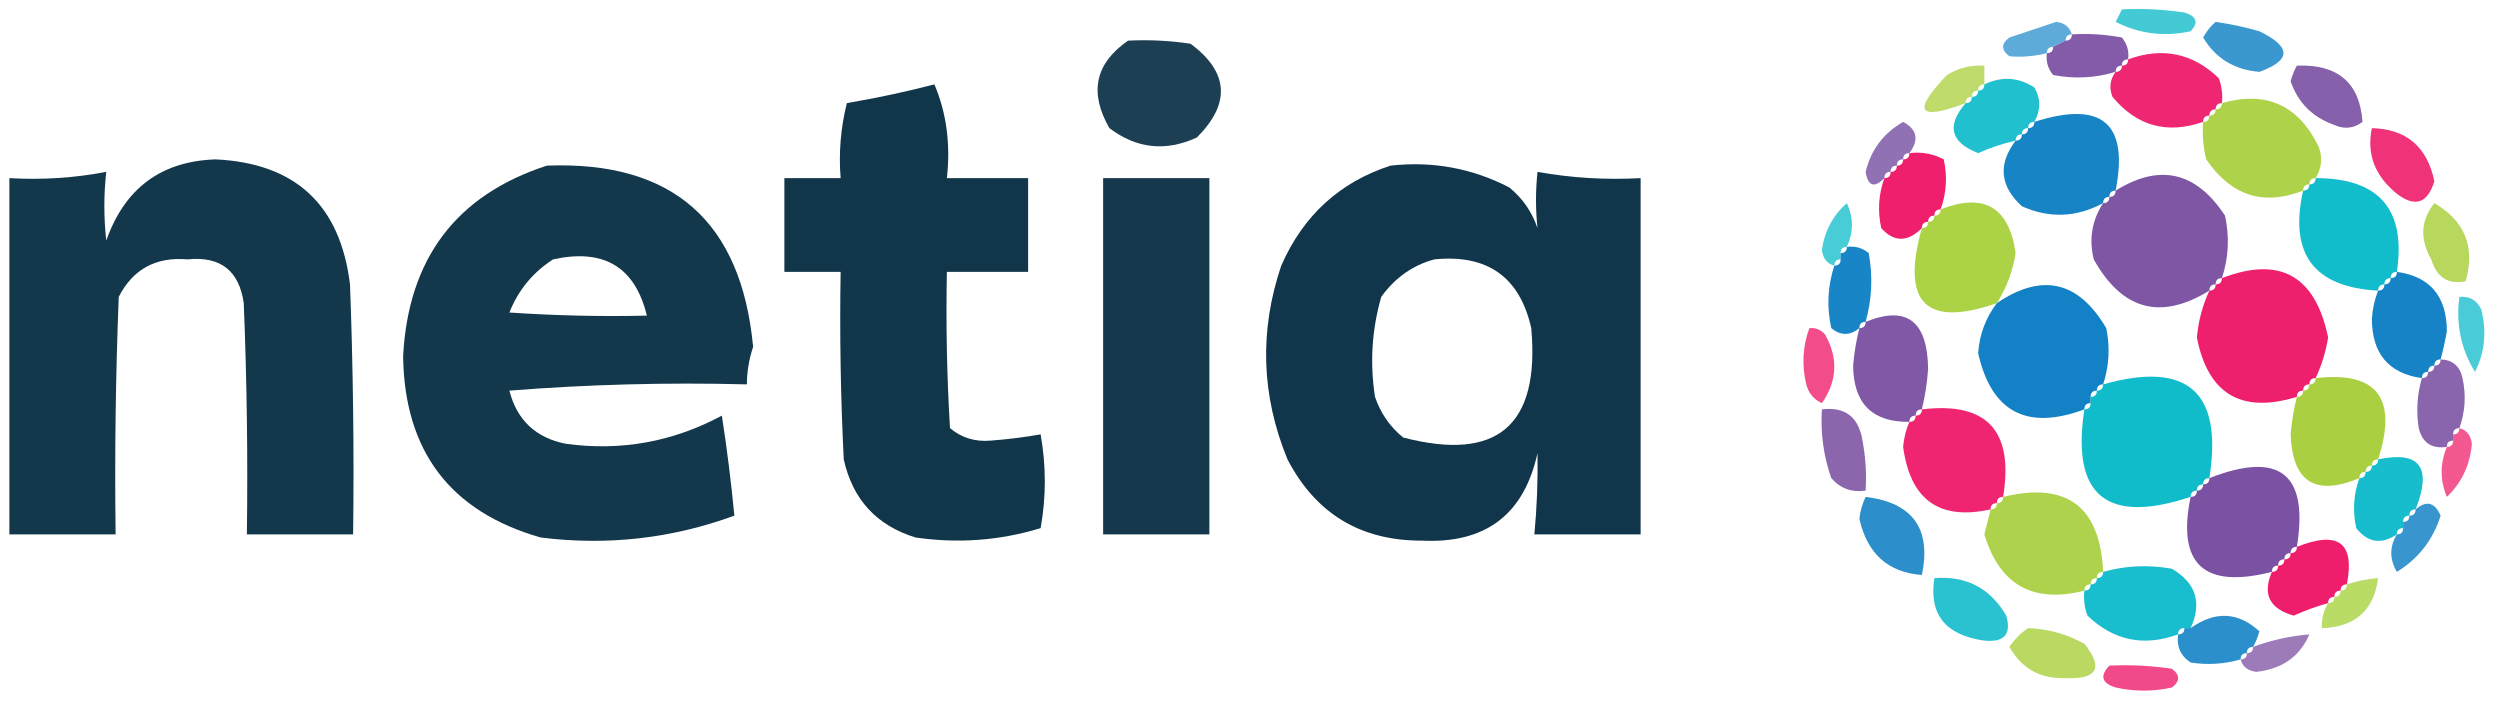 <?xml version="1.0" encoding="UTF-8"?>
<!DOCTYPE svg PUBLIC "-//W3C//DTD SVG 1.1//EN" "http://www.w3.org/Graphics/SVG/1.1/DTD/svg11.dtd">
<svg xmlns="http://www.w3.org/2000/svg" version="1.1" width="400px" height="113px" style="shape-rendering:geometricPrecision; text-rendering:geometricPrecision; image-rendering:optimizeQuality; fill-rule:evenodd; clip-rule:evenodd" xmlns:xlink="http://www.w3.org/1999/xlink">
<g><path style="opacity:0.735" fill="#00b8c7" d="M 339.5,1.5 C 342.85,1.335 346.183,1.502 349.5,2C 351.481,2.605 351.815,3.605 350.5,5C 346.289,5.921 342.289,5.421 338.5,3.5C 338.863,2.817 339.196,2.15 339.5,1.5 Z"/></g>
<g><path style="opacity:0.636" fill="#0279c1" d="M 331.5,5.5 C 330.833,5.5 330.5,5.833 330.5,6.5C 329.833,6.833 329.167,7.167 328.5,7.5C 327.833,7.5 327.5,7.833 327.5,8.5C 325.488,9.014 323.488,9.181 321.5,9C 320.167,8 320.167,7 321.5,6C 324,5.167 326.5,4.333 329,3.5C 330.301,3.639 331.134,4.305 331.5,5.5 Z"/></g>
<g><path style="opacity:0.767" fill="#0079c1" d="M 354.5,3.5 C 356.854,3.838 359.187,4.338 361.5,5C 366.634,7.48 366.634,9.647 361.5,11.5C 357.477,11.163 354.477,9.33 352.5,6C 353.056,4.989 353.722,4.156 354.5,3.5 Z"/></g>
<g><path style="opacity:0.902" fill="#76499e" d="M 331.5,5.5 C 334.187,5.336 336.854,5.503 339.5,6C 340.337,7.011 340.67,8.178 340.5,9.5C 339.833,9.5 339.5,9.833 339.5,10.5C 338.833,10.5 338.5,10.833 338.5,11.5C 335.221,12.492 331.888,12.659 328.5,12C 327.663,10.989 327.33,9.822 327.5,8.5C 328.167,8.5 328.5,8.167 328.5,7.5C 329.167,7.167 329.833,6.833 330.5,6.5C 331.167,6.5 331.5,6.167 331.5,5.5 Z"/></g>
<g><path style="opacity:0.885" fill="#00273d" d="M 180.5,6.5 C 183.85,6.335 187.183,6.502 190.5,7C 196.607,11.558 196.94,16.558 191.5,22C 186.511,24.293 181.844,23.793 177.5,20.5C 174.225,14.792 175.225,10.125 180.5,6.5 Z"/></g>
<g><path style="opacity:0.905" fill="#ed1063" d="M 355.5,16.5 C 354.833,16.5 354.5,16.833 354.5,17.5C 353.833,17.5 353.5,17.833 353.5,18.5C 352.833,18.5 352.5,18.833 352.5,19.5C 346.725,21.513 341.892,20.179 338,15.5C 337.421,14.072 337.588,12.738 338.5,11.5C 339.167,11.5 339.5,11.167 339.5,10.5C 340.167,10.5 340.5,10.167 340.5,9.5C 345.993,7.496 350.827,8.496 355,12.5C 355.49,13.793 355.657,15.127 355.5,16.5 Z"/></g>
<g><path style="opacity:0.736" fill="#a8ce37" d="M 317.5,13.5 C 316.833,13.5 316.5,13.833 316.5,14.5C 315.833,14.5 315.5,14.833 315.5,15.5C 314.833,15.5 314.5,15.833 314.5,16.5C 306.887,19.387 305.887,17.887 311.5,12C 313.345,10.872 315.345,10.372 317.5,10.5C 317.5,11.5 317.5,12.5 317.5,13.5 Z"/></g>
<g><path style="opacity:0.868" fill="#75499e" d="M 367.5,10.5 C 374.067,10.248 377.567,13.248 378,19.5C 376.612,20.554 375.112,20.72 373.5,20C 370.006,18.767 367.673,16.433 366.5,13C 366.743,12.098 367.077,11.265 367.5,10.5 Z"/></g>
<g><path style="opacity:0.87" fill="#00b7c8" d="M 325.5,19.5 C 324.833,19.5 324.5,19.833 324.5,20.5C 323.833,20.5 323.5,20.833 323.5,21.5C 322.833,21.5 322.5,21.833 322.5,22.5C 320.45,22.961 318.45,23.628 316.5,24.5C 312.067,22.768 311.4,20.101 314.5,16.5C 315.167,16.5 315.5,16.167 315.5,15.5C 316.167,15.5 316.5,15.167 316.5,14.5C 317.167,14.5 317.5,14.167 317.5,13.5C 320.281,12.177 322.947,12.344 325.5,14C 326.536,15.775 326.536,17.609 325.5,19.5 Z"/></g>
<g><path style="opacity:0.93" fill="#00273d" d="M 149.5,13.5 C 151.442,18.056 152.108,23.056 151.5,28.5C 155.833,28.5 160.167,28.5 164.5,28.5C 164.5,33.5 164.5,38.5 164.5,43.5C 160.167,43.5 155.833,43.5 151.5,43.5C 151.334,51.84 151.5,60.173 152,68.5C 153.822,70.045 155.989,70.712 158.5,70.5C 161.197,70.297 163.864,69.964 166.5,69.5C 167.395,74.526 167.395,79.526 166.5,84.5C 159.98,86.491 153.314,86.991 146.5,86C 140.26,84.092 136.427,79.925 135,73.5C 134.5,63.506 134.334,53.506 134.5,43.5C 131.5,43.5 128.5,43.5 125.5,43.5C 125.5,38.5 125.5,33.5 125.5,28.5C 128.5,28.5 131.5,28.5 134.5,28.5C 134.176,24.445 134.509,20.445 135.5,16.5C 140.325,15.676 144.992,14.676 149.5,13.5 Z"/></g>
<g><path style="opacity:0.905" fill="#a6ce38" d="M 370.5,28.5 C 369.833,28.5 369.5,28.833 369.5,29.5C 368.833,29.5 368.5,29.833 368.5,30.5C 362.15,32.996 356.983,31.329 353,25.5C 352.505,23.527 352.338,21.527 352.5,19.5C 353.167,19.5 353.5,19.167 353.5,18.5C 354.167,18.5 354.5,18.167 354.5,17.5C 355.167,17.5 355.5,17.167 355.5,16.5C 362.593,14.478 367.759,16.812 371,23.5C 371.64,25.265 371.473,26.932 370.5,28.5 Z"/></g>
<g><path style="opacity:0.907" fill="#0078c1" d="M 338.5,30.5 C 337.833,30.5 337.5,30.833 337.5,31.5C 336.833,31.5 336.5,31.833 336.5,32.5C 332.239,34.8 327.906,34.967 323.5,33C 319.983,29.777 319.65,26.277 322.5,22.5C 323.167,22.5 323.5,22.167 323.5,21.5C 324.167,21.5 324.5,21.167 324.5,20.5C 325.167,20.5 325.5,20.167 325.5,19.5C 336.305,16.032 340.638,19.698 338.5,30.5 Z"/></g>
<g><path style="opacity:0.784" fill="#724b9f" d="M 305.5,24.5 C 304.833,24.5 304.5,24.833 304.5,25.5C 303.833,25.5 303.5,25.833 303.5,26.5C 302.833,26.5 302.5,26.833 302.5,27.5C 301.833,27.5 301.5,27.833 301.5,28.5C 299.876,30.137 298.876,29.803 298.5,27.5C 299.344,23.987 301.344,21.32 304.5,19.5C 306.754,20.714 307.087,22.381 305.5,24.5 Z"/></g>
<g><path style="opacity:0.854" fill="#ed1063" d="M 379.5,20.5 C 385.016,20.647 388.349,23.48 389.5,29C 388.401,32.554 386.401,33.221 383.5,31C 379.971,28.145 378.638,24.645 379.5,20.5 Z"/></g>
<g><path style="opacity:0.928" fill="#ee0f63" d="M 305.5,24.5 C 307.467,24.261 309.301,24.594 311,25.5C 311.602,28.221 311.435,30.887 310.5,33.5C 309.833,33.5 309.5,33.833 309.5,34.5C 308.833,34.5 308.5,34.833 308.5,35.5C 307.833,35.5 307.5,35.833 307.5,36.5C 305.205,38.773 303.038,38.773 301,36.5C 300.398,33.779 300.565,31.113 301.5,28.5C 302.167,28.5 302.5,28.167 302.5,27.5C 303.167,27.5 303.5,27.167 303.5,26.5C 304.167,26.5 304.5,26.167 304.5,25.5C 305.167,25.5 305.5,25.167 305.5,24.5 Z"/></g>
<g><path style="opacity:0.924" fill="#00273d" d="M 34.5,25.5 C 47.279,26.112 54.446,32.779 56,45.5C 56.5,58.829 56.667,72.162 56.5,85.5C 50.833,85.5 45.167,85.5 39.5,85.5C 39.666,73.162 39.5,60.829 39,48.5C 38.262,43.294 35.262,40.961 30,41.5C 24.929,41.069 21.262,43.069 19,47.5C 18.5,60.162 18.333,72.829 18.5,85.5C 12.833,85.5 7.167,85.5 1.5,85.5C 1.5,66.5 1.5,47.5 1.5,28.5C 6.762,28.805 11.928,28.471 17,27.5C 16.595,31.121 16.595,34.787 17,38.5C 19.943,30.126 25.776,25.793 34.5,25.5 Z"/></g>
<g><path style="opacity:0.925" fill="#00273d" d="M 87.5,26.5 C 107.607,25.73 118.607,35.396 120.5,55.5C 119.844,57.453 119.511,59.453 119.5,61.5C 106.816,61.168 94.149,61.501 81.5,62.5C 82.706,67.205 85.706,70.038 90.5,71C 99.313,72.214 107.646,70.714 115.5,66.5C 116.319,71.829 116.986,77.162 117.5,82.5C 107.495,86.169 97.161,87.336 86.5,86C 72.04,81.859 64.707,72.193 64.5,57C 65.318,41.384 72.985,31.217 87.5,26.5 Z M 88.5,41.5 C 96.612,39.71 101.611,42.71 103.5,50.5C 96.159,50.666 88.826,50.5 81.5,50C 82.945,46.392 85.279,43.559 88.5,41.5 Z"/></g>
<g><path style="opacity:0.933" fill="#00273d" d="M 222.5,26.5 C 229.221,25.751 235.554,26.918 241.5,30C 243.617,31.731 245.117,33.898 246,36.5C 245.68,33.54 245.68,30.54 246,27.5C 251.407,28.473 256.907,28.807 262.5,28.5C 262.5,47.5 262.5,66.5 262.5,85.5C 256.833,85.5 251.167,85.5 245.5,85.5C 245.909,81.152 246.076,76.819 246,72.5C 243.84,82.341 237.673,87.008 227.5,86.5C 217.693,86.526 210.527,82.192 206,73.5C 201.798,63.285 201.465,52.952 205,42.5C 208.528,34.465 214.361,29.132 222.5,26.5 Z M 229.5,41.5 C 237.997,40.652 243.164,44.319 245,52.5C 246.408,68.096 239.575,73.929 224.5,70C 222.383,68.269 220.883,66.102 220,63.5C 219.161,58.079 219.494,52.745 221,47.5C 223.21,44.432 226.043,42.432 229.5,41.5 Z"/></g>
<g><path style="opacity:0.932" fill="#754a9e" d="M 355.5,44.5 C 354.833,44.5 354.5,44.833 354.5,45.5C 353.833,45.5 353.5,45.833 353.5,46.5C 345.705,51.295 339.539,49.629 335,41.5C 334.207,38.259 334.707,35.259 336.5,32.5C 337.167,32.5 337.5,32.167 337.5,31.5C 338.167,31.5 338.5,31.167 338.5,30.5C 345.534,26.115 351.367,27.448 356,34.5C 356.747,37.924 356.58,41.257 355.5,44.5 Z"/></g>
<g><path style="opacity:0.916" fill="#00273d" d="M 176.5,28.5 C 182.167,28.5 187.833,28.5 193.5,28.5C 193.5,47.5 193.5,66.5 193.5,85.5C 187.833,85.5 182.167,85.5 176.5,85.5C 176.5,66.5 176.5,47.5 176.5,28.5 Z"/></g>
<g><path style="opacity:0.932" fill="#00b7c7" d="M 370.5,28.5 C 380.659,28.497 384.993,33.497 383.5,43.5C 382.833,43.5 382.5,43.833 382.5,44.5C 381.833,44.5 381.5,44.833 381.5,45.5C 380.833,45.5 380.5,45.833 380.5,46.5C 370.221,45.957 366.221,40.623 368.5,30.5C 369.167,30.5 369.5,30.167 369.5,29.5C 370.167,29.5 370.5,29.167 370.5,28.5 Z"/></g>
<g><path style="opacity:0.715" fill="#00b8c7" d="M 295.5,39.5 C 294.833,39.5 294.5,39.833 294.5,40.5C 294.5,40.833 294.5,41.167 294.5,41.5C 293.833,41.5 293.5,41.833 293.5,42.5C 292.351,42.209 291.684,41.376 291.5,40C 291.931,36.968 293.264,34.468 295.5,32.5C 296.575,34.811 296.575,37.145 295.5,39.5 Z"/></g>
<g><path style="opacity:0.924" fill="#a6cf38" d="M 319.5,48.5 C 308.128,52.464 304.128,48.464 307.5,36.5C 308.167,36.5 308.5,36.167 308.5,35.5C 309.167,35.5 309.5,35.167 309.5,34.5C 310.167,34.5 310.5,34.167 310.5,33.5C 317.452,30.787 321.452,33.12 322.5,40.5C 322.036,43.417 321.036,46.084 319.5,48.5 Z"/></g>
<g><path style="opacity:0.812" fill="#a6ce38" d="M 389.5,32.5 C 394.402,35.372 396.069,39.539 394.5,45C 391.702,45.561 389.869,44.394 389,41.5C 387.142,38.238 387.309,35.238 389.5,32.5 Z"/></g>
<g><path style="opacity:0.905" fill="#0079c1" d="M 295.5,39.5 C 296.822,39.33 297.989,39.663 299,40.5C 299.678,44.221 299.511,47.888 298.5,51.5C 297.833,51.5 297.5,51.833 297.5,52.5C 295.99,53.728 294.49,53.728 293,52.5C 292.253,49.076 292.42,45.743 293.5,42.5C 294.167,42.5 294.5,42.167 294.5,41.5C 294.5,41.167 294.5,40.833 294.5,40.5C 295.167,40.5 295.5,40.167 295.5,39.5 Z"/></g>
<g><path style="opacity:0.934" fill="#ed1064" d="M 370.5,60.5 C 369.833,60.5 369.5,60.833 369.5,61.5C 368.833,61.5 368.5,61.833 368.5,62.5C 367.833,62.5 367.5,62.833 367.5,63.5C 358.612,66.225 353.279,63.059 351.5,54C 351.739,51.365 352.406,48.865 353.5,46.5C 354.167,46.5 354.5,46.167 354.5,45.5C 355.167,45.5 355.5,45.167 355.5,44.5C 364.788,40.925 370.454,44.092 372.5,54C 372.125,56.289 371.459,58.455 370.5,60.5 Z"/></g>
<g><path style="opacity:0.913" fill="#0078c1" d="M 383.5,43.5 C 388.814,44.233 391.48,47.4 391.5,53C 391.227,54.533 390.894,56.033 390.5,57.5C 389.833,57.5 389.5,57.833 389.5,58.5C 388.833,58.5 388.5,58.833 388.5,59.5C 387.833,59.5 387.5,59.833 387.5,60.5C 382.179,59.743 379.512,56.577 379.5,51C 379.605,49.408 379.939,47.908 380.5,46.5C 381.167,46.5 381.5,46.167 381.5,45.5C 382.167,45.5 382.5,45.167 382.5,44.5C 383.167,44.5 383.5,44.167 383.5,43.5 Z"/></g>
<g><path style="opacity:0.928" fill="#0078c1" d="M 336.5,61.5 C 335.833,61.5 335.5,61.833 335.5,62.5C 334.833,62.5 334.5,62.833 334.5,63.5C 334.5,63.833 334.5,64.167 334.5,64.5C 333.833,64.5 333.5,64.833 333.5,65.5C 324.291,68.927 318.624,65.927 316.5,56.5C 316.726,53.483 317.726,50.816 319.5,48.5C 326.709,43.604 332.542,44.937 337,52.5C 337.634,55.555 337.468,58.555 336.5,61.5 Z"/></g>
<g><path style="opacity:0.714" fill="#00b7c7" d="M 393.5,47.5 C 395.124,47.36 396.29,48.027 397,49.5C 397.903,53.033 397.57,56.367 396,59.5C 393.757,55.869 392.923,51.869 393.5,47.5 Z"/></g>
<g><path style="opacity:0.921" fill="#764a9e" d="M 307.5,65.5 C 306.833,65.5 306.5,65.833 306.5,66.5C 305.833,66.5 305.5,66.833 305.5,67.5C 299.555,67.556 296.555,64.556 296.5,58.5C 296.672,56.452 297.005,54.452 297.5,52.5C 298.167,52.5 298.5,52.167 298.5,51.5C 305.051,48.825 308.384,51.325 308.5,59C 308.347,61.216 308.014,63.383 307.5,65.5 Z"/></g>
<g><path style="opacity:0.745" fill="#ee1062" d="M 289.5,52.5 C 290.496,52.414 291.329,52.748 292,53.5C 294.139,57.293 293.972,60.96 291.5,64.5C 290.201,63.91 289.368,62.91 289,61.5C 288.264,58.408 288.431,55.408 289.5,52.5 Z"/></g>
<g><path style="opacity:0.935" fill="#00b7c7" d="M 353.5,76.5 C 352.833,76.5 352.5,76.833 352.5,77.5C 351.833,77.5 351.5,77.833 351.5,78.5C 350.833,78.5 350.5,78.833 350.5,79.5C 337.045,83.962 331.378,79.295 333.5,65.5C 334.167,65.5 334.5,65.167 334.5,64.5C 334.5,64.167 334.5,63.833 334.5,63.5C 335.167,63.5 335.5,63.167 335.5,62.5C 336.167,62.5 336.5,62.167 336.5,61.5C 350.021,57.691 355.688,62.691 353.5,76.5 Z"/></g>
<g><path style="opacity:0.942" fill="#a6ce38" d="M 380.5,73.5 C 379.833,73.5 379.5,73.833 379.5,74.5C 378.833,74.5 378.5,74.833 378.5,75.5C 377.833,75.5 377.5,75.833 377.5,76.5C 370.454,79.452 366.787,77.118 366.5,69.5C 366.672,67.452 367.005,65.452 367.5,63.5C 368.167,63.5 368.5,63.167 368.5,62.5C 369.167,62.5 369.5,62.167 369.5,61.5C 370.167,61.5 370.5,61.167 370.5,60.5C 380.335,59.363 383.668,63.696 380.5,73.5 Z"/></g>
<g><path style="opacity:0.849" fill="#76499e" d="M 390.5,57.5 C 392.411,57.574 393.578,58.574 394,60.5C 394.602,63.221 394.435,65.887 393.5,68.5C 392.833,68.5 392.5,68.833 392.5,69.5C 392.5,69.833 392.5,70.167 392.5,70.5C 391.833,70.5 391.5,70.833 391.5,71.5C 389.089,71.863 387.589,70.863 387,68.5C 386.57,65.808 386.737,63.141 387.5,60.5C 388.167,60.5 388.5,60.167 388.5,59.5C 389.167,59.5 389.5,59.167 389.5,58.5C 390.167,58.5 390.5,58.167 390.5,57.5 Z"/></g>
<g><path style="opacity:0.91" fill="#ed1063" d="M 320.5,79.5 C 319.833,79.5 319.5,79.833 319.5,80.5C 318.833,80.5 318.5,80.833 318.5,81.5C 310.302,83.321 305.636,79.987 304.5,71.5C 304.623,70.076 304.957,68.742 305.5,67.5C 306.167,67.5 306.5,67.167 306.5,66.5C 307.167,66.5 307.5,66.167 307.5,65.5C 317.906,64.244 322.239,68.911 320.5,79.5 Z"/></g>
<g><path style="opacity:0.84" fill="#764a9e" d="M 291.5,65.5 C 295.224,65.05 297.391,66.717 298,70.5C 298.497,73.146 298.664,75.813 298.5,78.5C 296.278,78.822 294.444,78.155 293,76.5C 291.763,72.94 291.263,69.273 291.5,65.5 Z"/></g>
<g><path style="opacity:0.698" fill="#ee1062" d="M 393.5,68.5 C 394.649,68.791 395.316,69.624 395.5,71C 395.208,74.399 393.875,77.232 391.5,79.5C 390.386,76.844 390.386,74.177 391.5,71.5C 392.167,71.5 392.5,71.167 392.5,70.5C 392.5,70.167 392.5,69.833 392.5,69.5C 393.167,69.5 393.5,69.167 393.5,68.5 Z"/></g>
<g><path style="opacity:0.903" fill="#00b7c8" d="M 386.5,81.5 C 385.833,81.5 385.5,81.833 385.5,82.5C 384.833,82.5 384.5,82.833 384.5,83.5C 384.5,83.833 384.5,84.167 384.5,84.5C 383.833,84.5 383.5,84.833 383.5,85.5C 381.009,87.168 378.842,86.834 377,84.5C 376.398,81.779 376.565,79.113 377.5,76.5C 378.167,76.5 378.5,76.167 378.5,75.5C 379.167,75.5 379.5,75.167 379.5,74.5C 380.167,74.5 380.5,74.167 380.5,73.5C 387.167,72.091 389.167,74.757 386.5,81.5 Z"/></g>
<g><path style="opacity:0.953" fill="#75499e" d="M 367.5,87.5 C 366.833,87.5 366.5,87.833 366.5,88.5C 365.833,88.5 365.5,88.833 365.5,89.5C 364.833,89.5 364.5,89.833 364.5,90.5C 363.833,90.5 363.5,90.833 363.5,91.5C 352.613,94.275 348.28,90.275 350.5,79.5C 351.167,79.5 351.5,79.167 351.5,78.5C 352.167,78.5 352.5,78.167 352.5,77.5C 353.167,77.5 353.5,77.167 353.5,76.5C 364.739,72.108 369.405,75.775 367.5,87.5 Z"/></g>
<g><path style="opacity:0.899" fill="#a6ce38" d="M 336.5,91.5 C 335.833,91.5 335.5,91.833 335.5,92.5C 334.833,92.5 334.5,92.833 334.5,93.5C 333.833,93.5 333.5,93.833 333.5,94.5C 325.269,96.595 319.936,93.595 317.5,85.5C 317.846,84.151 318.179,82.817 318.5,81.5C 319.167,81.5 319.5,81.167 319.5,80.5C 320.167,80.5 320.5,80.167 320.5,79.5C 330.703,77.039 336.037,81.039 336.5,91.5 Z"/></g>
<g><path style="opacity:0.826" fill="#0078c0" d="M 298.5,79.5 C 306.044,80.428 309.044,84.595 307.5,92C 302.08,91.592 298.747,88.592 297.5,83C 297.648,81.744 297.982,80.577 298.5,79.5 Z"/></g>
<g><path style="opacity:0.777" fill="#0077c0" d="M 383.5,85.5 C 384.167,85.5 384.5,85.167 384.5,84.5C 384.5,84.167 384.5,83.833 384.5,83.5C 385.167,83.5 385.5,83.167 385.5,82.5C 386.167,82.5 386.5,82.167 386.5,81.5C 388.23,80.024 389.563,80.358 390.5,82.5C 389.282,86.383 386.949,89.383 383.5,91.5C 382.306,89.484 382.306,87.484 383.5,85.5 Z"/></g>
<g><path style="opacity:0.936" fill="#ee0f64" d="M 375.5,93.5 C 374.833,93.5 374.5,93.833 374.5,94.5C 373.833,94.5 373.5,94.833 373.5,95.5C 372.833,95.5 372.5,95.833 372.5,96.5C 370.634,97.014 368.8,97.68 367,98.5C 363.122,97.411 361.955,95.077 363.5,91.5C 364.167,91.5 364.5,91.167 364.5,90.5C 365.167,90.5 365.5,90.167 365.5,89.5C 366.167,89.5 366.5,89.167 366.5,88.5C 367.167,88.5 367.5,88.167 367.5,87.5C 374.142,84.833 376.809,86.833 375.5,93.5 Z"/></g>
<g><path style="opacity:0.906" fill="#00b7c7" d="M 350.5,100.5 C 350.167,100.5 349.833,100.5 349.5,100.5C 348.833,100.5 348.5,100.833 348.5,101.5C 343.007,103.504 338.173,102.504 334,98.5C 333.51,97.207 333.343,95.873 333.5,94.5C 334.167,94.5 334.5,94.167 334.5,93.5C 335.167,93.5 335.5,93.167 335.5,92.5C 336.167,92.5 336.5,92.167 336.5,91.5C 340.112,90.489 343.779,90.322 347.5,91C 351.357,93.262 352.357,96.429 350.5,100.5 Z"/></g>
<g><path style="opacity:0.834" fill="#00b6c7" d="M 309.5,92.5 C 314.592,92.093 318.425,94.093 321,98.5C 321.86,101.478 320.693,102.812 317.5,102.5C 311.265,101.633 308.598,98.3 309.5,92.5 Z"/></g>
<g><path style="opacity:0.771" fill="#a4d238" d="M 372.5,96.5 C 373.167,96.5 373.5,96.167 373.5,95.5C 374.167,95.5 374.5,95.167 374.5,94.5C 375.167,94.5 375.5,94.167 375.5,93.5C 377.117,92.962 378.784,92.629 380.5,92.5C 379.803,97.691 376.803,100.358 371.5,100.5C 371.433,99.041 371.766,97.708 372.5,96.5 Z"/></g>
<g><path style="opacity:0.83" fill="#0079c1" d="M 360.5,103.5 C 359.833,103.5 359.5,103.833 359.5,104.5C 358.833,104.5 358.5,104.833 358.5,105.5C 355.859,106.263 353.192,106.43 350.5,106C 348.893,104.951 348.227,103.451 348.5,101.5C 349.167,101.5 349.5,101.167 349.5,100.5C 349.833,100.5 350.167,100.5 350.5,100.5C 354.409,97.72 358.075,97.886 361.5,101C 361.257,101.902 360.923,102.735 360.5,103.5 Z"/></g>
<g><path style="opacity:0.789" fill="#a6ce38" d="M 324.5,100.5 C 327.688,100.618 330.688,101.451 333.5,103C 336.591,106.867 335.591,108.7 330.5,108.5C 326.473,108.654 323.473,106.987 321.5,103.5C 322.34,102.265 323.34,101.265 324.5,100.5 Z"/></g>
<g><path style="opacity:0.722" fill="#78499d" d="M 358.5,105.5 C 359.167,105.5 359.5,105.167 359.5,104.5C 360.167,104.5 360.5,104.167 360.5,103.5C 363.402,102.422 366.402,101.756 369.5,101.5C 367.984,105.037 365.15,107.037 361,107.5C 359.624,107.316 358.791,106.649 358.5,105.5 Z"/></g>
<g><path style="opacity:0.76" fill="#ed1064" d="M 337.5,106.5 C 340.85,106.335 344.183,106.502 347.5,107C 348.833,108 348.833,109 347.5,110C 344.5,110.667 341.5,110.667 338.5,110C 336.273,109.296 335.94,108.129 337.5,106.5 Z"/></g>
</svg>
